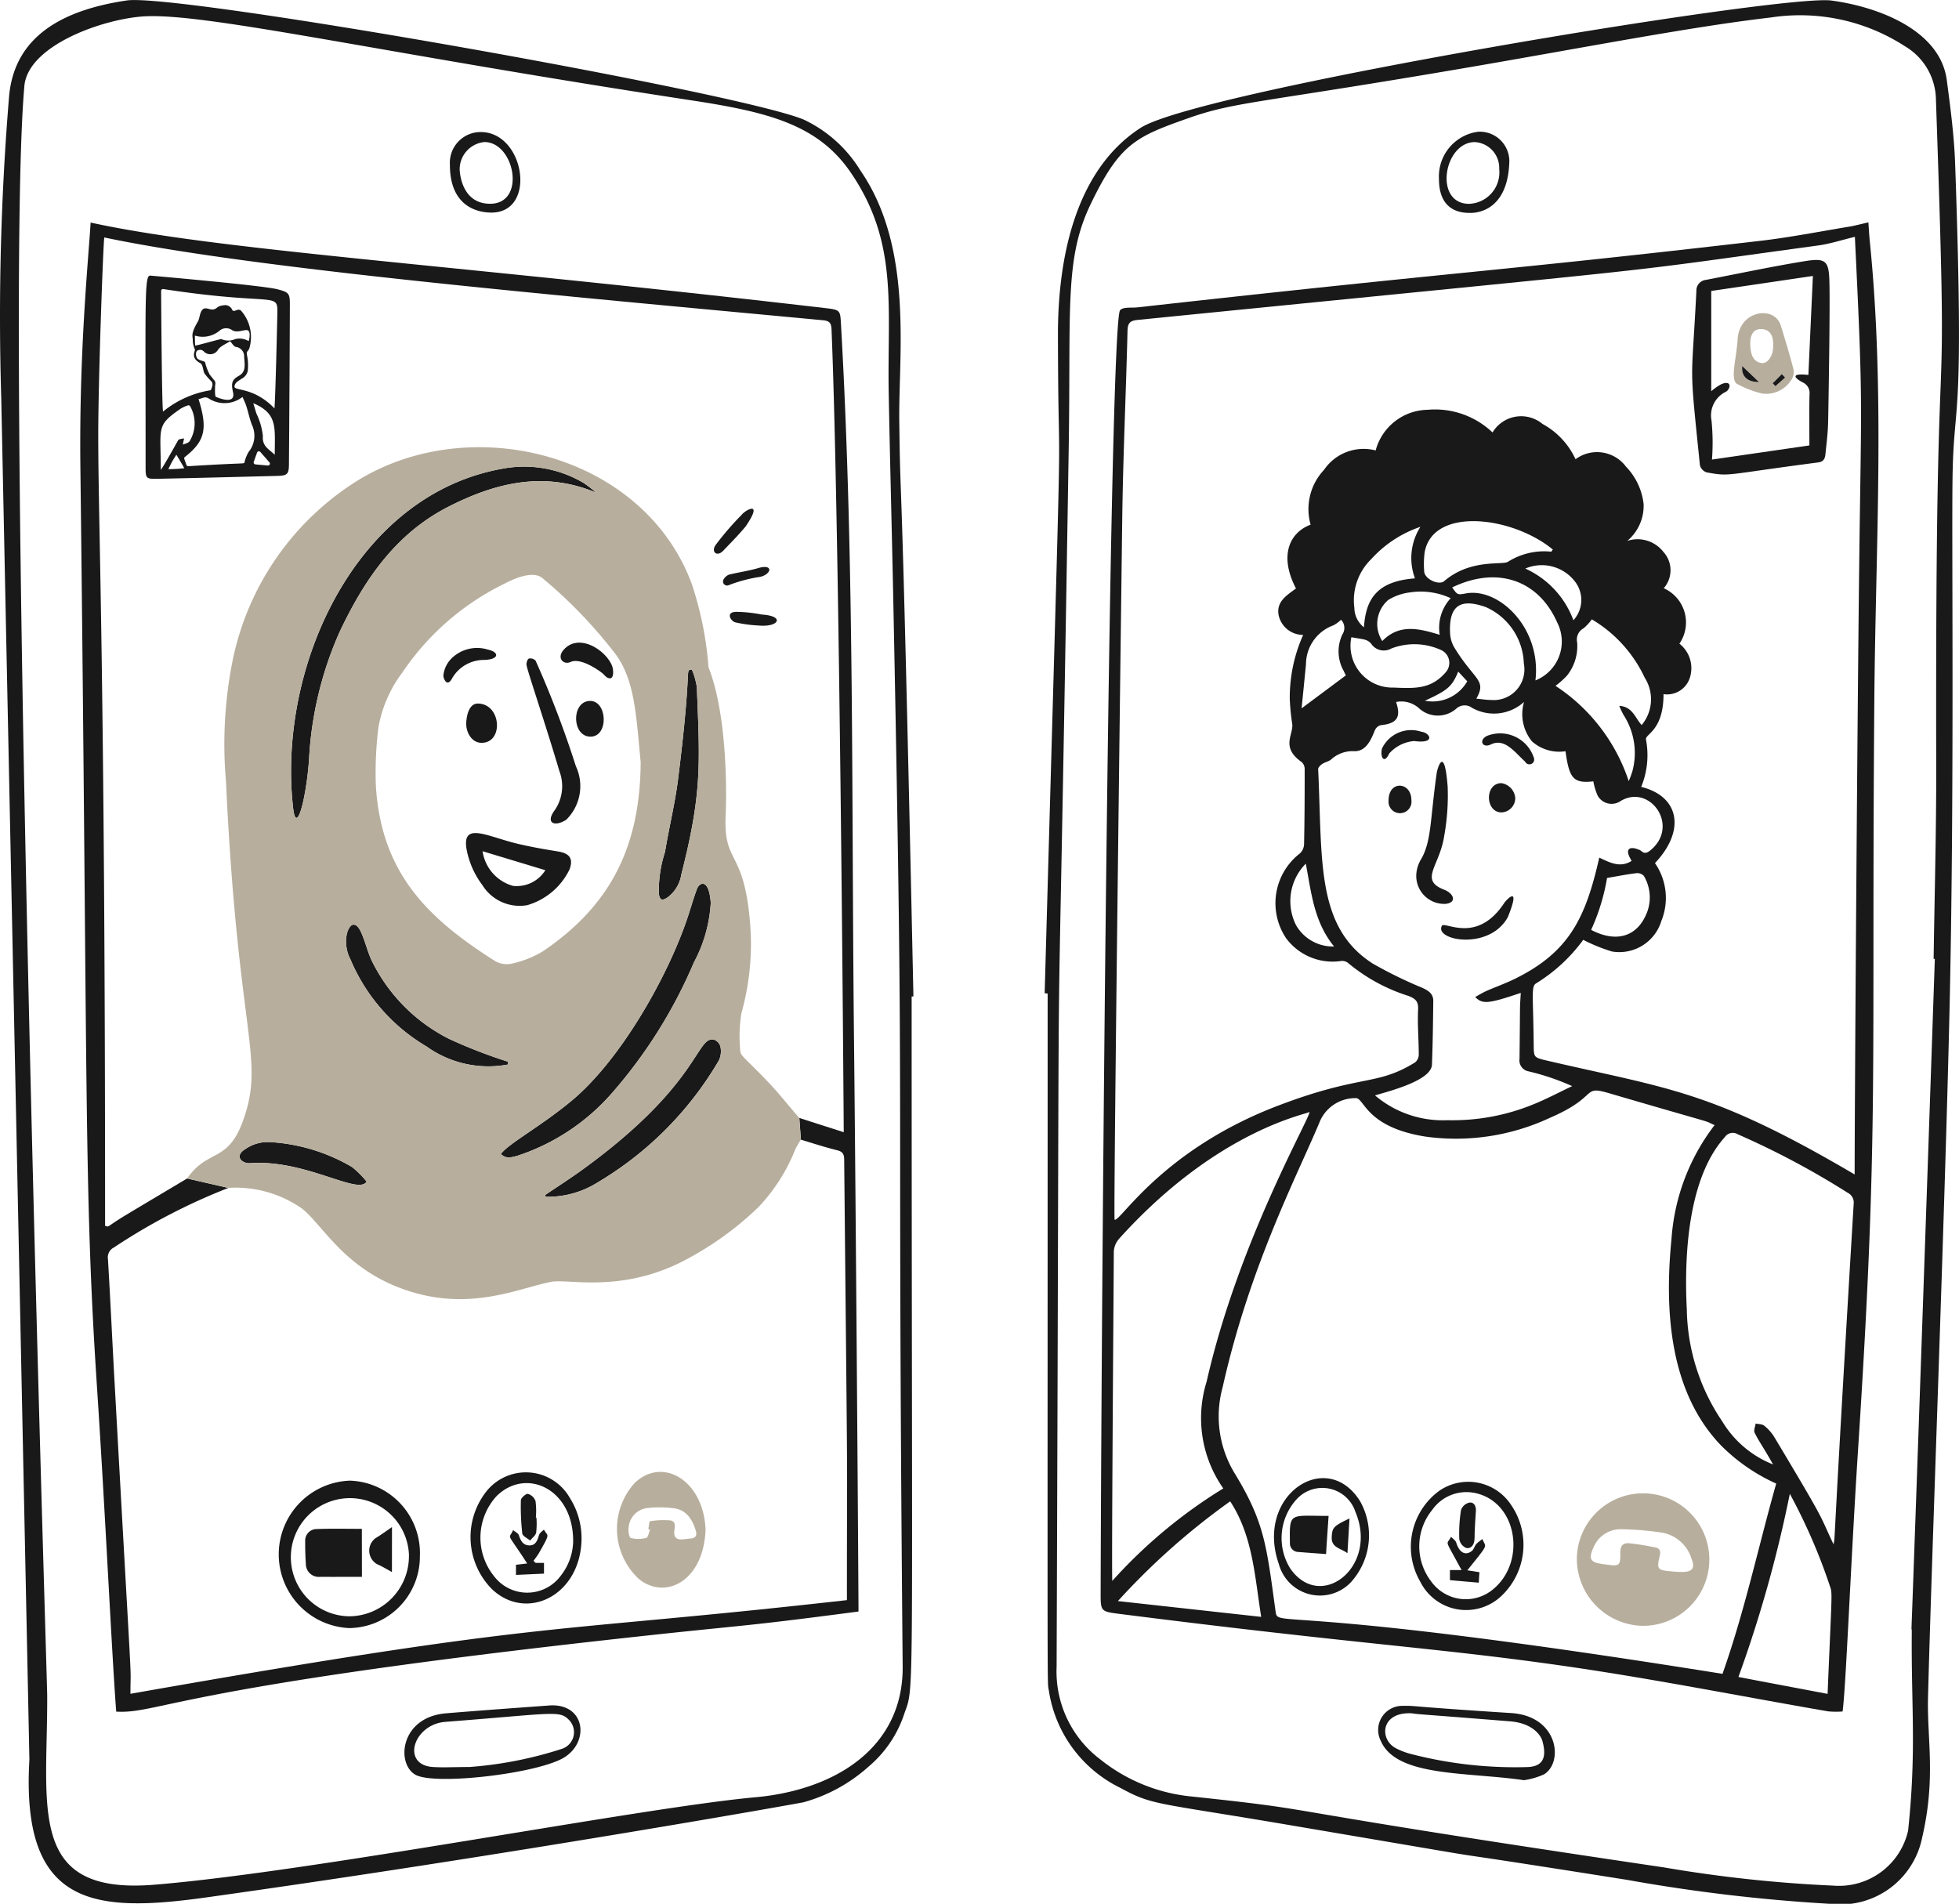<svg xmlns="http://www.w3.org/2000/svg" width="110.816" height="107.701"><path data-name="パス 545" d="M51.57 56.369c0 40.728.175 38.928-.408 40.555a6.6 6.6 0 01-2.028 3.016 9.17 9.17 0 01-3.675 2.017c-.311.072-16.909 3.022-33.756 5.379-6.338.887-10.533.572-10.04-7.79 0-.058-1.59-76.946-1.592-77a151.581 151.581 0 01.443-17.1C.829 1.939 3.714.539 7.17.026c2.868-.425 34.584 5.185 38.3 6.742a7.5 7.5 0 013.2 2.877c3.019 4.371 2.15 10.4 2.2 14.2.078 6.125.09-.883.8 32.52a.377.377 0 01-.1.008zM2.67 95.918c.027 6.345-1.177 11.294 6.051 10.705 8.964-.73 27.518-4.36 34-4.947 4.6-.416 8.383-2.862 8.341-7.4-.329-36.553.117-28.6-.53-60.29-.079-3.9-.187-7.805-.259-11.708-.091-4.958.569-8.52-2.137-12.5-1.855-2.729-4.663-3.439-9.075-4.109C20.965 2.908 11.326.643 7.97.939c-2.392.211-6.395 1.7-6.591 3.925C.216 17.979 2.67 94.996 2.67 95.918z" fill="#191919"/><path data-name="パス 546" d="M59.094 56.192c1.115-39.86.776-25.775.751-37.2-.01-4.4.985-9.376 4.68-11.761 3.283-2.118 36.287-7.583 39.082-7.2 2.773.378 6.149 1.731 6.517 4.492.209 1.575.417 3.155.473 4.741.536 15.176-.078 13.1-.146 17.733-.058 3.792.114 17.831-.175 30.32-.268 11.55-1.017 31.01-1.213 38.726-.058 2.366.456 4.529-.334 7.926a4.706 4.706 0 01-5.161 3.737 96.188 96.188 0 01-11.535-1.36c-15.171-2.4-2.453-.275-19.206-3.117-7.473-1.269-7.623-1.087-9.443-2.081a7.343 7.343 0 01-4.053-5.51c-.1-.642-.068 2.2-.068-39.429-.06-.013-.113-.013-.169-.017zm50.355-1.949a.44.44 0 01-.068 0c.052-3.651.155-7.3.146-10.949-.065-30.309.768-15.166-.015-37.64a3.565 3.565 0 00-1.756-3.039 10.908 10.908 0 00-7.583-1.626c-4.524.525-10.515 1.695-16.967 2.8C71.254 5.841 69.919 5.737 67.265 6.67c-3.033 1.066-3.922 1.458-5.571 4.883-1.487 3.092-1.112 5.865-1.24 13.8-.747 46.665-.481 13.344-.684 68.94a6.222 6.222 0 002.472 5.24 9.741 9.741 0 005 2.081c8.59.912 2.7.449 26.891 4.03a76.573 76.573 0 009.578 1.03 4.01 4.01 0 004.226-3.107c.477-4.518.178-6.925.207-11.1.007-1.969-.275 8.066 1.305-38.225z" fill="#191919"/><path data-name="パス 547" d="M6.574 96.83c-.255-3.348-.609-11.1-1.093-18.443-.741-11.245-.51-16.487-.933-51.891-.081-6.705.46-11.877.578-13.905 7.226 1.575 19.731 2.3 41.59 4.842.834.1.812.12.86.973.769 13.552.583 27.12.736 40.683.1 9.287.251 30.766.251 32.078-7.245.955-5.931.682-14.291 1.615C9.816 95.511 8.97 96.964 6.574 96.83zm38.732-32.357l-.09-1.228c.827.267 1.649.528 2.513.806 0-.058-.221-34.03-.691-45.419-.015-.364-.124-.481-.477-.514-14.875-1.4-32.177-2.9-40.661-4.684-.058.24-.345 8.1-.342 11.231 0 5.142.387 13.263.387 44.682.269.077 0 .1 1.206-.628 1.143-.687 2.29-1.365 3.432-2.049.778.18 1.553.355 2.333.535a33.992 33.992 0 00-6.475 3.369.626.626 0 00-.334.66c.138 2.31.244 4.62.372 6.926 1.083 19.551.9 15.4.9 17.662 24.215-4.273 23.262-3.353 40.529-5.3 0-10.648.069-2.236-.154-24.873 0-.3-.041-.489-.391-.575-.693-.17-1.374-.395-2.057-.601z" fill="#191919"/><path data-name="パス 548" d="M23.505 100.404c-1.108-.618-.875-3.261 1.724-3.478 1.942-.162 3.888-.3 5.833-.443 2-.15 2.32 1.979.9 2.911s-7.348 1.625-8.457 1.01zm3.024-.439a22.189 22.189 0 005.259-1.03.992.992 0 00.408-1.626c-.555-.566-.787-.381-7 .1-1.821.14-2.518 2.438-.706 2.554.6.038 1.2 0 2.039 0z" fill="#191919"/><path data-name="パス 549" d="M25.45 9.326a1.74 1.74 0 011.745-1.856c2.488 0 3.2 4.557.6 4.557-.513-.001-2.345-.146-2.345-2.701zm1.952-1.29a1.551 1.551 0 00-1.4 1.53c0 .042.036 1.961 1.723 1.961 2.057 0 1.391-3.491-.323-3.491z" fill="#191919"/><path data-name="パス 550" d="M104.232 96.822a5.1 5.1 0 01-.827-.007c-5.075-.879-10.126-1.889-15.225-2.611-7.161-1.014-11.2-1.167-24.919-2.911-1-.128-1-.162-1-1.179.054-20.143.513-71.9 1.1-72.564.175-.2.646-.124.988-.162 18.888-2.106 20.1-2.01 35.2-3.76 1.683-.195 3.351-.525 5.022-.8.361-.058.713-.157 1.119-.248.03.421.048.758.082 1.093.871 8.609.325 17.229.255 25.846-.175 21.641.276 24.161-.943 42.828-.409 6.444-.664 13.066-.852 14.475zM63.283 70.107a1.167 1.167 0 00-.278.713c0 .862-.131 17.74-.086 18.615a28.4 28.4 0 016.28-5.232 6.921 6.921 0 01-.943-6.04c1.822-8.042 6-15.166 5.811-15.261 0 .119-5.142.928-10.784 7.2zm19.934-30.1a.7.7 0 00-.811.058 1.583 1.583 0 01-2.107.03 1.5 1.5 0 00-1.326-.383c.292.875.053 1.222-.879 1.315a.518.518 0 00-.327.3c-.229.583-.53 1.216-1.2 1.167a1.808 1.808 0 00-1.292.492c-.143.1-.334.135-.481.233-.1.068-.233.2-.229.3.246 5.146-.143 8.925 3.087 10.991a24.319 24.319 0 002.817 1.378c.33.155.614.33.608.744-.015 1.2-.027 2.4-.075 3.6-.036.92-2.529 1.522-3.219 1.739a5.917 5.917 0 004.1 1.4 12.03 12.03 0 004.756-.856c.785-.308 1.532-.71 2.295-1.071a13.659 13.659 0 00-2.49-.841.625.625 0 01-.488-.7c.043-3.9.008-2.6.071-3.733-1.844.62-2.158.654-2.581.233.233-.127.443-.258.668-.356.525-.228 1.059-.418 1.57-.668 3.1-1.524 4.012-3.464 4.783-6.863.624.3 1.2.59 1.833.184a.541.541 0 01-.072-.124c-.353-.627.058-.687.454-.514.2.026.278.365.665.052 1.709-1.381-.022-3.806-1.683-2.791a.9.9 0 01-1.292-.32 3.561 3.561 0 01-.24-.8c-1.115.12-1.363-.135-1.575-1.705a2.317 2.317 0 01-1.9-.56 2.445 2.445 0 01-.447-2.227 2.524 2.524 0 01-2.995.3zm21.71-26.609c-.732.175-1.409.4-2.1.492-12.537 1.713-5.787.943-38.456 4.207-.408.041-.579.139-.59.608-.086 3.572-.256 7.144-.3 10.72 0 .058-.506 39.056-.432 39.574.3.168 2.665-3.936 9.229-6.442 4.753-1.815 5.554-1.088 7.772-2.456a.573.573 0 00.206-.428c0-.857-.079-1.713-.037-2.567.023-.467-.162-.612-.541-.763a10.021 10.021 0 01-3.449-1.889.563.563 0 00-.432-.079 3.277 3.277 0 01-3.039-1.289 3.558 3.558 0 01.784-4.814.765.765 0 00.226-.507c.03-1.424.036-2.851.034-4.275a.525.525 0 00-.175-.383c-1.175-.825-.474-1.522-.525-2.126a13.011 13.011 0 01-.143-1.42 8.691 8.691 0 01.758-3.643 1.415 1.415 0 01-1.39-1.126c-.136-.766.474-1.123.984-1.5-.976-1.871-.356-3.17.827-3.61a3.239 3.239 0 01.758-3.1 2.707 2.707 0 012.922-1.1 3.1 3.1 0 012.949-2.3 4.713 4.713 0 013.662 1.283 1.888 1.888 0 012.828-.481 4.334 4.334 0 011.867 1.995 2.043 2.043 0 012.851.416 3.632 3.632 0 011 2.119 2.587 2.587 0 01-.924 2.085 1.854 1.854 0 012.047.627 1.538 1.538 0 01.015 2.051A2.119 2.119 0 0195 36.414a1.76 1.76 0 01.612 1.856 1.355 1.355 0 01-1.51 1c0 2.089-1.057 2.251-.992 2.567a4.736 4.736 0 01-.271 2.679c2.175.537 2.516 2.479.778 4.312a3.453 3.453 0 01.364 3.267 2.484 2.484 0 01-2.806 1.731 9.743 9.743 0 01-1.615-.657 9.384 9.384 0 01-2.663 2.46c-.292.175-.17.61-.139 3.46.008.71-.008.733.7.9 6.889 1.608 9.3 1.654 17.455 6.453 0-4.057.148-25.433.259-34.6.118-9.7.227-8.695-.246-18.444zM96.99 63.65c-.827-.356.744.16-5.953-1.8-1.609-.47-.525.168-3.377 1.394a12.551 12.551 0 01-7.028 1.055c-3.456-.549-3.45-2.258-3.974-2.175a2.181 2.181 0 00-1.976 1.269c-1.237 2.991-3.967 8.145-5.521 15.089a6.2 6.2 0 00.65 4.815c1.728 2.824 1.828 4.111 2.344 7.85.138 1-.072-.515 25.283 3.546 1.258-3.558 2.032-7.208 3.038-10.765a10.4 10.4 0 01-3.136-2.171c-2.875-3-3.2-7.552-2.787-11.666a11.9 11.9 0 012.437-6.441zm3.31 19.2c-.565-1.009-.792-1.283-1.045-1.8-.064-.131.034-.342.058-.518.162.037.365.026.481.12a2.494 2.494 0 01.568.635c3.033 5.067 2.48 4.235 3.358 6.081.12-.733-.129 1.874 1.138-19.265a.614.614 0 00-.33-.62 46.243 46.243 0 00-6.224-3.313.538.538 0 00-.733.158c-2.072 2.288-2.313 6.656-2.152 9.751a11.609 11.609 0 002.01 6.34 5.869 5.869 0 002.87 2.428zm3.083 12.974c.24-5.8.282-5.681.132-6.089a32.353 32.353 0 00-2.269-5.228 72.333 72.333 0 01-2.907 10.363c1.674.321 3.334.632 5.043.956zm-32.04-4.357c-.368-2.288-.467-4.564-1.754-6.533a39.631 39.631 0 00-6.352 5.642l8.1.893zm18.7-56.429a2.488 2.488 0 01-.477.514.722.722 0 00-.35.789 2.668 2.668 0 01-.583 1.889 4.845 4.845 0 01-.642.57 10.313 10.313 0 014.142 5.39 5.413 5.413 0 00.214-.583 3.959 3.959 0 00-.5-3.15 4.134 4.134 0 01-.248-.525c.748.041.894.68 1.266 1.086a2.27 2.27 0 00.175-2.675 7.551 7.551 0 00-2.995-3.305zm-6.53 4.487c.3.026.575.075.849.075a1.735 1.735 0 001.837-2.07 3.611 3.611 0 00-2.149-3.185c-1.341-.477-2.093-.184-2.024 1.435a1.769 1.769 0 00.222.817c1.152 1.906 1.876 1.85 1.265 2.926zm4.237-8.313l.09-.124c-2.308-1.9-6.806-2.432-7.254.175a5.234 5.234 0 00-.022 1.069c.016.414.822.807 1.134.541 1.5-1.283 3.3-.887 3.606-1.093a3.824 3.824 0 012.446-.57zm-5.6 2.025c.282.4.285.429.751.338 1.878-.365 4.306 1.948 3.955 4.917a2.365 2.365 0 001.236-3.267c-1.051-2.393-3.373-3.233-5.946-1.993zm-5.706 2.813a2.364 2.364 0 002.382 2.847c1.266.058 2.14.081 2.964-.875a.8.8 0 00-.244-1.236 3.638 3.638 0 00-2.84-.1.858.858 0 01-1.146-.275c-.238-.269-.45-.235-1.12-.363zm14.462 13.622a11.65 11.65 0 01-.9 2.933c1.465.766 2.666.368 3.185-1.05a2.386 2.386 0 00-.2-2 .505.505 0 00-.421-.158c-.535.063-1.064.171-1.665.272zM80.042 32.72a3.289 3.289 0 01.308-2.917 6.634 6.634 0 00-2.791 1.837 3.252 3.252 0 00-.946 2.746 1.413 1.413 0 00.541 1.1c.109-1.537.672-2.601 2.888-2.766zm1.4 3.192a2.459 2.459 0 01.62-2.07 4.012 4.012 0 00-2.291-.33 3.047 3.047 0 00-1.24.428 1.785 1.785 0 00-.338 2.325c.978-1.002 2.097-.701 3.254-.352zm-5.308 2.3c-.019-.041-.075-.146-.124-.256a2.242 2.242 0 01-.068-2.077.66.66 0 00-.082-.817 1.957 1.957 0 01-.436.316 2.35 2.35 0 00-1.548 2.208c-.081.807-.158 1.611-.248 2.487l2.5-1.862zM73.87 48.856a3.012 3.012 0 00-.556 3.482 2.4 2.4 0 002.152 1.206c-1.141-1.394-1.286-3.043-1.6-4.688zm15.137-13.77a1.7 1.7 0 00.075-2.2 2.365 2.365 0 00-2.8-.721 5.169 5.169 0 012.722 2.922zm-8.4 4.556a2.259 2.259 0 002.392-1.1c-.165-.175-.33-.356-.51-.548-.355.849-.583 1.048-1.883 1.646z" fill="#191919"/><path data-name="パス 551" d="M86.21 100.71c-3.215-.475-7.21-.167-8.1-2.22a1.364 1.364 0 011.225-1.987c.891-.009.022.016 6.149.408 2.679.172 2.975 2.8 1.852 3.471a4.311 4.311 0 01-1.128.328zm-6.325-3.782c-1.767-.111-1.88 1.435-.954 1.957a4.058 4.058 0 00.916.35 23.538 23.538 0 006.5.733c1.115-.011 1.1-.765.9-1.487-.1-.342-.583-1-1.814-1.1-4.997-.404-5.264-.398-5.549-.453z" fill="#191919"/><path data-name="パス 552" d="M83.618 7.452a1.673 1.673 0 011.762 1.633c-.058 3.069-2.141 2.959-2.217 2.959-.4 0-1.764-.015-1.764-1.915a2.551 2.551 0 012.219-2.677zm-.511 4.079a1.781 1.781 0 001.7-1.972 1.464 1.464 0 00-1.378-1.52c-1.757 0-2.343 3.492-.323 3.492z" fill="#191919"/><path data-name="パス 553" d="M15.695 16.365c-.843-.219-7.133-.769-7.2-.773-.342-.026-.254 1.552-.259 10.761 0 .725 0 .747.706.733 2.235-.046 4.47-.106 6.708-.162.6-.015.69-.079.695-.668q.034-4.5.052-9c.004-.665-.059-.723-.702-.891zM9.096 26.58c0-2.418-.283-2.493 1.123-3.459a1.983 1.983 0 01.4-.184.111.111 0 01.135.041 1.96 1.96 0 01-.03 1.987c-.109.133-.453.192-.383.192.022-.12.049-.24.071-.36-.117.033-.292.033-.338.113-.245.439-.869 1.556-.978 1.67zm1.322-.09a8.95 8.95 0 01-.894.053 5.271 5.271 0 01.454-.817s.451.741.44.765zm3.414-.338c-.038.11.143.011-3.178.222a.107.107 0 01-.109-.071c-.117-.342-.165-.39-.083-.454 1.129-.884 1.3-1.585.77-3.267.233-.058.35-.156.548-.058a1.648 1.648 0 001.938-.068c.086.2.162.35.214.514.117.356.186.726.323 1.074a1.436 1.436 0 01-.188 1.517 2.124 2.124 0 00-.237.591zm-2.637-6.333a.286.286 0 01.319.049.506.506 0 00.8-.053c.136-.233.467-.35.7-.514.124.131.2.292.32.323a.537.537 0 01.477.552c.024.428.128.845-.292 1.082-.365.206-.467.368-.338.933.175.778-.958.263-.958.263-.093.008-.052-.68-.052-.68a.286.286 0 00-.022-.222c-.159-.2-.1-.127-.282-.353a2.935 2.935 0 01-.267-.71c-.027-.058-.369-.1-.447-.222-.116-.175-.065-.435.043-.446zm-.154-.267a5.49 5.49 0 01-.015-.567 1.49 1.49 0 001.382-.267.575.575 0 01.722-.041c.282.175.638-.029.849 0 .251.035.1.631.083.619a1 1 0 00-.758-.113.958.958 0 01-.781 0c-.034-.019-1.44.387-1.48.364zm4.107 6.784l-.7-.064a.111.111 0 01-.094-.146l.188-.522a.11.11 0 01.184-.037l.511.583a.111.111 0 01-.089.187zm.391-.612c-.331-.323-.715-.473-.668-1.055a3.85 3.85 0 00-.368-1.277c-.052-.169-.1-.338-.175-.583 1.395.6 1.214 1.363 1.214 2.916zm.149-7.944c-.012.587-.1 4.508-.162 5.323-1.2-1.24-2.279-.965-2.262-1.243a.37.37 0 01.128-.241 2.824 2.824 0 01.32-.218.652.652 0 00.3-.4 2.777 2.777 0 00-.04-.905c-.054-.267.07-.175.143-.428a2.253 2.253 0 00-.462-2.073c-.184-.211-.417.117-.511-.058a.458.458 0 00-.387-.278c-.534.043-.421.191-.676.244-.211.044-.422-.14-.59-.015-.2.149-.179.512-.3.71-.418.706-.281.8-.285 1.05a1.252 1.252 0 00.12.518c.039.087-.287.463.311.782.157.083.144.435.233.583a4.539 4.539 0 00.4.455c.123.166-.011.383-.041.488a5.674 5.674 0 00-2.7 1.206c-.072.064-.113-6.818-.113-6.818a.107.107 0 01.124-.109c6.428.986 6.477.1 6.45 1.429z" fill="#191919"/><path data-name="パス 554" d="M42.184 29.776c-.4.484-.841.927-1.277 1.382-.35.365-.7.064-.425-.327a16.519 16.519 0 011.465-1.7c.188-.261 1.281-.888.237.645z" fill="#191919"/><path data-name="パス 555" d="M42.924 35.387a7.631 7.631 0 01-1.333-.18c-.259-.072-.57-.594.072-.594a7.994 7.994 0 011.431.154c1.314.075.979.726-.17.62z" fill="#191919"/><path data-name="パス 556" d="M42.868 32.653a8.573 8.573 0 00-1.626.443c-.222.117-.487-.149-.248-.408a.583.583 0 01.248-.181c.545-.133 1.1-.208 1.645-.368.958-.279.717.446-.019.514z" fill="#191919"/><path data-name="パス 557" d="M39.912 86.536c-.107 2.9-2.259 4-3.76 2.8a3.864 3.864 0 01-.251-5.439c1.581-1.518 3.903-.148 4.011 2.639zm-3.144 0l-.094-.034c.034-.154.049-.436.1-.443a4.567 4.567 0 011.135-.046c.338.038.263.35.236.583-.079.688.558.461.9.443.308-.016.4-.18.312-.454-.2-.642-.533-1.174-1.251-1.262a6.441 6.441 0 00-1.514-.008 1.2 1.2 0 00-1.032 1.1c-.037.192.03.567.124.593a1.738 1.738 0 00.875-.007c.1-.018.143-.3.214-.463z" fill="#b7ae9d"/><path data-name="パス 558" d="M19.752 92.104a4.174 4.174 0 01.041-8.341 4.1 4.1 0 013.959 4.267 4.045 4.045 0 01-4 4.074zm3.383-4.109a3.342 3.342 0 10-3.362 3.442 3.4 3.4 0 003.359-3.442z" fill="#191919"/><path data-name="パス 559" d="M32.895 87.161c-.11 3.125-3.1 4.569-5.045 2.761a4.178 4.178 0 01-.323-5.567 2.858 2.858 0 014.7.372 4.289 4.289 0 01.668 2.434zm-.473.03c.013-2.975-2.675-4.2-4.338-2.547a3.478 3.478 0 00-.135 4.527 2.356 2.356 0 003.792-.058 3.236 3.236 0 00.682-1.921z" fill="#191919"/><path data-name="パス 560" d="M103.413 23.868c-.012.612-.092 1.225-.154 1.836-.023.229-.1.416-.4.455-5.43.708-4.948.809-6.322.563a.583.583 0 01-.376-.4c-.625-6.125-.478-4.3-.2-9.867a.6.6 0 01.534-.62c1.871-.359 3.733-.758 5.612-1.063 1.175-.189 1.349-.015 1.378 1.167.042 1.4-.047 6.685-.072 7.929zm-1.117-2.657l.255-5.6c-1.925.286-3.8.563-5.75.849v5.672a3.144 3.144 0 01.575-.4c.591-.245.53.241.274.421a1.487 1.487 0 00-.834 1.633 12.612 12.612 0 01.026 2.213l5.511-.8c0-1.025-.015-1.965.008-2.9a.656.656 0 00-.4-.673c-.557-.303-.582-.515.335-.415z" fill="#191919"/><path data-name="パス 561" d="M89.2 88.076a3.748 3.748 0 113.7 3.9 3.8 3.8 0 01-3.7-3.9zm6.483.1a2.13 2.13 0 00-1.717-1.48 17.476 17.476 0 00-2.231-.184 1.655 1.655 0 00-1.581 1c-.387.817-.074.9.714 1 .751.1.8.071.789-.691 0-.379.162-.548.5-.515.5.05 1 .138 1.491.237.26.052.3.24.237.488-.175.722-.125.8.608.86.932.085 1.518.099 1.19-.715z" fill="#b7ae9d"/><path data-name="パス 562" d="M81.444 84.318a2.9 2.9 0 014.038.822 3.981 3.981 0 01-.47 5.067 2.9 2.9 0 01-4.68-.744 3.922 3.922 0 011.112-5.145zm1.99.143a2.364 2.364 0 00-2.418.958 3.262 3.262 0 00-.058 4.045 2.406 2.406 0 003.5.447c1.892-1.549 1.389-4.944-1.023-5.45z" fill="#191919"/><path data-name="パス 563" d="M76.948 84.945a3.948 3.948 0 01-.551 4.587 2.411 2.411 0 01-4.06-1.063c-1.357-3.885 2.727-6.585 4.611-3.524zm-.3.514a1.97 1.97 0 00-3.226-.721 3.257 3.257 0 00-.432 4c1.73 2.481 5.044-.134 3.653-3.278z" fill="#191919"/><path data-name="パス 564" d="M81.89 44.491a12.766 12.766 0 01-.192 2.78c-.247 1.725-1.448 2.5-.007 3.061.53.2.747.712.105.8a1.581 1.581 0 01-1.664-1.814 1.9 1.9 0 01.214-.639c.642-1.05.538-2.232.928-4.966.028-.183.426-1.667.616.778z" fill="#191919"/><path data-name="パス 565" d="M85.294 51.887c-1.054 1.909-4.175 1.314-3.733.488.152-.285 2 1.084 3.558-1.333.175-.221.907-.961.175.845z" fill="#191919"/><path data-name="パス 566" d="M86.773 42.888a.27.27 0 01-.5.2c-.565-.505-1.147-1.359-1.938-.973-.48.233-.706-.248-.218-.484a2.007 2.007 0 012.656 1.257z" fill="#191919"/><path data-name="パス 567" d="M84.921 44.304a.924.924 0 01.793.838.808.808 0 01-.785.817c-.918-.011-.953-1.637-.008-1.655z" fill="#191919"/><path data-name="パス 568" d="M79.997 41.922a2.122 2.122 0 00-1.408.7c-.286.616-.521.237-.417-.267a1.824 1.824 0 012.231-.958c.486.052.844.694-.406.525z" fill="#191919"/><path data-name="パス 569" d="M79.838 45.262a.65.65 0 11-1.289.015c.001-1.155 1.294-1.051 1.289-.015z" fill="#191919"/><path data-name="パス 570" d="M29.827 51.207a2.48 2.48 0 01-2.539-1.134 4.826 4.826 0 01-.905-2.085c-.227-1.517 1.225-.647 2.926-.248.743.175 1.5.307 2.25.428.657.105.891.4.654 1.025a3.85 3.85 0 01-2.386 2.014zm-2.528-3.05a2.392 2.392 0 001.717 1.959 1.909 1.909 0 001.833-.887L27.3 48.156z" fill="#191919"/><path data-name="パス 571" d="M32.027 46.377c-.65.419-1.2.194-.642-.552a2.392 2.392 0 00.259-2.2c-.812-2.742-1.808-5.658-1.859-6-.019-.12.048-.334.131-.368a.408.408 0 01.383.12 57.106 57.106 0 012.275 5.965 2.668 2.668 0 01-.548 3.038z" fill="#191919"/><path data-name="パス 572" d="M34.675 37.884c.079.706-.341.507-.511.282-.1-.126-1.258-.976-1.86-.729-.416.214-.838-.2-.421-.676.954-1.082 2.694.248 2.792 1.123z" fill="#191919"/><path data-name="パス 573" d="M27.243 42.024c-.58 0-.871-.621-.871-1.05 0-.48.161-1.174.653-1.174 1.333.002 1.482 2.224.218 2.224z" fill="#191919"/><path data-name="パス 574" d="M33.39 41.674c-1.031-.019-1.075-1.911-.09-2.017 1.065-.114 1.172 2.035.09 2.017z" fill="#191919"/><path data-name="パス 575" d="M27.328 37.334a2.078 2.078 0 00-1.746 1.029c-.319.608-.525-.075-.5-.154a1.583 1.583 0 01.446-.947 2.061 2.061 0 012.077-.511c.662.142.647.578-.277.583z" fill="#191919"/><path data-name="パス 576" d="M20.473 89.205c-.785 0-1.575.005-2.371 0a.729.729 0 01-.8-.736 15.542 15.542 0 01-.037-1.258.653.653 0 01.661-.71c.823-.032 1.646-.011 2.543-.011z" fill="#191919"/><path data-name="パス 577" d="M22.171 88.934c-.278-.15-.545-.319-.83-.44a.88.88 0 01-.1-1.476c.292-.171.563-.376.933-.628z" fill="#191919"/><path data-name="パス 578" d="M30.299 88.416h.473v.608c-.522.023-1.04.046-1.585.072v-.575l.635-.072c-.139-.21-.229-.357-.327-.5-.842-1.262-.7-.875-.467-1.386.109.094.282.166.32.282.1.309.236.579.59.583.376.008.467-.3.559-.6.037-.117.175-.2.271-.292.224.412.393.138-.274 1.314-.09.158-.211.3-.316.451.038.04.083.078.121.115z" fill="#191919"/><path data-name="パス 579" d="M30.344 85.855a4.279 4.279 0 01-.015.849c-.034.165-.225.3-.342.447-.154-.131-.426-.252-.443-.4a13.449 13.449 0 01-.079-1.878c0-.135.292-.383.4-.361a.653.653 0 01.428.405 4.235 4.235 0 01.019.933z" fill="#191919"/><path data-name="パス 580" d="M98.259 21.718c-.4-.244-.03-1.427.034-2.528.1-1.641 2.081-1.925 2.438-.782.258.825.508 1.654.725 2.491a.811.811 0 01-.142.616 1.672 1.672 0 01-1.633.747 5.641 5.641 0 01-1.421-.545zm1.412-3.1c-.632-.044-.731.577-.631 1.217.058.365.233.669.639.706.292.026.577-.372.616-.782.051-.578-.041-1.097-.624-1.14zm-.162 2.994c-.35-.331-.628-.6-.95-.905-.059.58.275.906.947.906zm1.476-.255c-.058-.064-.125-.131-.186-.2-.175.175-.346.346-.514.519l.15.162c.177-.16.363-.322.547-.481z" fill="#b7ae9d"/><path data-name="パス 581" d="M83.652 89.535c-.571-.049-1.1-.094-1.633-.143v-.57h.661a25.847 25.847 0 01-.292-.53c-.675-1.245-.542-.885-.308-1.352.1.1.251.2.292.319.172.563.508.772.883.485.117-.09.157-.279.259-.4a2.2 2.2 0 01.346-.274c.178.51.435.158-.857 1.765l.688.109c-.018.182-.028.369-.039.591z" fill="#191919"/><path data-name="パス 582" d="M83.405 87.109c-.022.282-.187.532-.477.458a.665.665 0 01-.38-.5 8.349 8.349 0 01.1-1.649.664.664 0 01.467-.413c.281-.035.391.214.372.492-.101 1.481-.055 1.315-.082 1.612z" fill="#191919"/><path data-name="パス 583" d="M75.155 85.758c-.052.77-.1 1.45-.143 2.158-.548-.041-1.055-.075-1.559-.117a.487.487 0 01-.485-.537c-.03-1.747-.008-1.504 2.187-1.504z" fill="#191919"/><path data-name="パス 584" d="M76.222 87.868c-.346-.274-.916-.3-.891-.894.024-.556.09-.639 1.007-1.074-.04.675-.079 1.322-.116 1.968z" fill="#191919"/><path data-name="パス 585" d="M99.503 21.613c-.673 0-1.007-.327-.95-.905.321.308.6.571.95.905z" fill="#191919"/><path data-name="パス 586" d="M100.979 21.359l-.55.485-.15-.162c.175-.175.345-.345.514-.519.064.063.122.126.186.196z" fill="#191919"/><path data-name="パス 587" d="M33.714 27.866a6.134 6.134 0 00-.695-.541 6.574 6.574 0 00-4.556-.817c-8.353 1.458-12.781 11.224-11.884 19.183.184 1.633.737-.5.9-2.674a20.316 20.316 0 011.731-7.264c1.389-2.938 3.159-5.56 6.167-7.092 2.663-1.355 5.388-2.022 8.337-.795zm6.491 23.21c-.1-1.418-.642-1.149-.775-.8-.2.534-.354 1.081-.534 1.622-1.069 3.223-3.738 8.031-6.569 10.378-1.782 1.478-3.6 2.437-4 3.018.171.095.259.31.992.074a12.119 12.119 0 005.322-3.558 27.576 27.576 0 004.613-7.366 8.071 8.071 0 00.954-3.37zM30.84 67.603c.011.034.017.066.028.1a5.275 5.275 0 002.938-.811 19.4 19.4 0 006.866-6.915 1.229 1.229 0 00.079-.773.576.576 0 00-.356-.387c-1.016-.233-.775 2.489-7.366 7.291-.714.526-1.46.999-2.189 1.495zm8.3-29.726c-.436.109.058-.494-.787 6.236-.175 1.367-.508 2.712-.733 4.075a7.139 7.139 0 00-.35 2.382c.064.387.207.376.47.214a1.983 1.983 0 00.8-1.308c1.172-4.6 1.055-6.225.878-10.611a4.258 4.258 0 00-.28-.988zM28.729 60.222v-.162a28.269 28.269 0 01-3.325-1.289 9.729 9.729 0 01-4.378-4.429c-.24-.511-.364-1.077-.6-1.6-.248-.556-.6-.617-.8.058a2.158 2.158 0 00.2 1.48 10.388 10.388 0 004.3 4.92 6 6 0 004.603 1.022zm-7.991 6.622a5.428 5.428 0 00-.822-.822 10.311 10.311 0 00-4.59-1.409 2.237 2.237 0 00-1.431.38c-.7.426-.175.842.244.811 3.132-.234 6.134 1.835 6.6 1.04z" fill="#191919"/><path data-name="パス 588" d="M39.126 33.017a19.549 19.549 0 01.954 4.74c.919 2.293 1.062 6.147.967 8.394-.121 2.813 1.05 1.821 1.389 6.149a14.446 14.446 0 01-.5 5.029 8.3 8.3 0 00-.058 2.137c0 .284.46.545 1.792 1.98.484.525.743.875 1.543 1.8l.09 1.228a5.631 5.631 0 00-.312.539 10.236 10.236 0 01-2.083 3.273 18.077 18.077 0 01-3.824 2.821c-3.755 2.131-6.917 1.213-7.907 1.409-1.826.361-4.457 1.629-7.937.556-3.682-1.136-4.918-3.714-6.156-4.7a6.55 6.55 0 00-4.158-1.172c-.778-.175-1.56-.355-2.338-.535 1.163-1.682 2.3-.871 3.153-3.247 1.283-3.558-.283-4.688-.958-19.213a24.17 24.17 0 01.353-6.723 15.683 15.683 0 017.172-10.345c6.455-3.907 16.109-1.415 18.818 5.88zm-2.884 10.108c-.267-2.761-.335-4.808-1.57-6.31a26.816 26.816 0 00-4-4.121c-.514-.408-1.517 0-2.1.308a14.758 14.758 0 00-5.81 5.041 7.246 7.246 0 00-1.354 3.103 20.416 20.416 0 00-.146 3.32c.306 4.816 2.779 7.391 6.716 9.886a1.326 1.326 0 00.943.169 5.8 5.8 0 001.792-.706c3.878-2.626 5.495-5.98 5.529-10.69zm-2.529-15.258a6.134 6.134 0 00-.695-.541 6.574 6.574 0 00-4.556-.817c-8.354 1.459-12.781 11.224-11.884 19.184.184 1.633.737-.5.9-2.674a20.316 20.316 0 011.73-7.265c1.389-2.938 3.159-5.56 6.167-7.092 2.665-1.356 5.39-2.023 8.338-.795zm6.495 23.21c-.1-1.418-.642-1.149-.775-.8-.2.534-.354 1.081-.534 1.622-1.069 3.223-3.738 8.031-6.569 10.378-1.782 1.478-3.6 2.437-4 3.018.171.094.259.31.992.073a12.118 12.118 0 005.322-3.558 27.576 27.576 0 004.606-7.364 8.071 8.071 0 00.954-3.37zm-9.369 16.527c.011.034.017.066.028.1a5.274 5.274 0 002.941-.808 19.4 19.4 0 006.866-6.915 1.229 1.229 0 00.079-.773.576.576 0 00-.356-.387c-1.016-.233-.775 2.489-7.366 7.291-.716.522-1.462.996-2.192 1.492zm8.3-29.726c-.436.109.058-.494-.787 6.236-.175 1.367-.508 2.712-.733 4.075a7.14 7.14 0 00-.35 2.382c.064.387.206.376.47.214a1.983 1.983 0 00.8-1.308c1.172-4.6 1.055-6.225.878-10.611a4.258 4.258 0 00-.279-.989zm-10.41 22.345v-.162a28.26 28.26 0 01-3.321-1.288 9.729 9.729 0 01-4.378-4.427c-.24-.511-.364-1.077-.6-1.6-.248-.556-.6-.617-.8.058a2.158 2.158 0 00.2 1.48 10.388 10.388 0 004.3 4.92 6 6 0 004.599 1.019zm-7.991 6.623a5.427 5.427 0 00-.822-.822 10.311 10.311 0 00-4.59-1.409 2.237 2.237 0 00-1.431.38c-.7.426-.175.842.244.811 3.132-.234 6.134 1.835 6.6 1.04z" fill="#b7ae9d"/></svg>